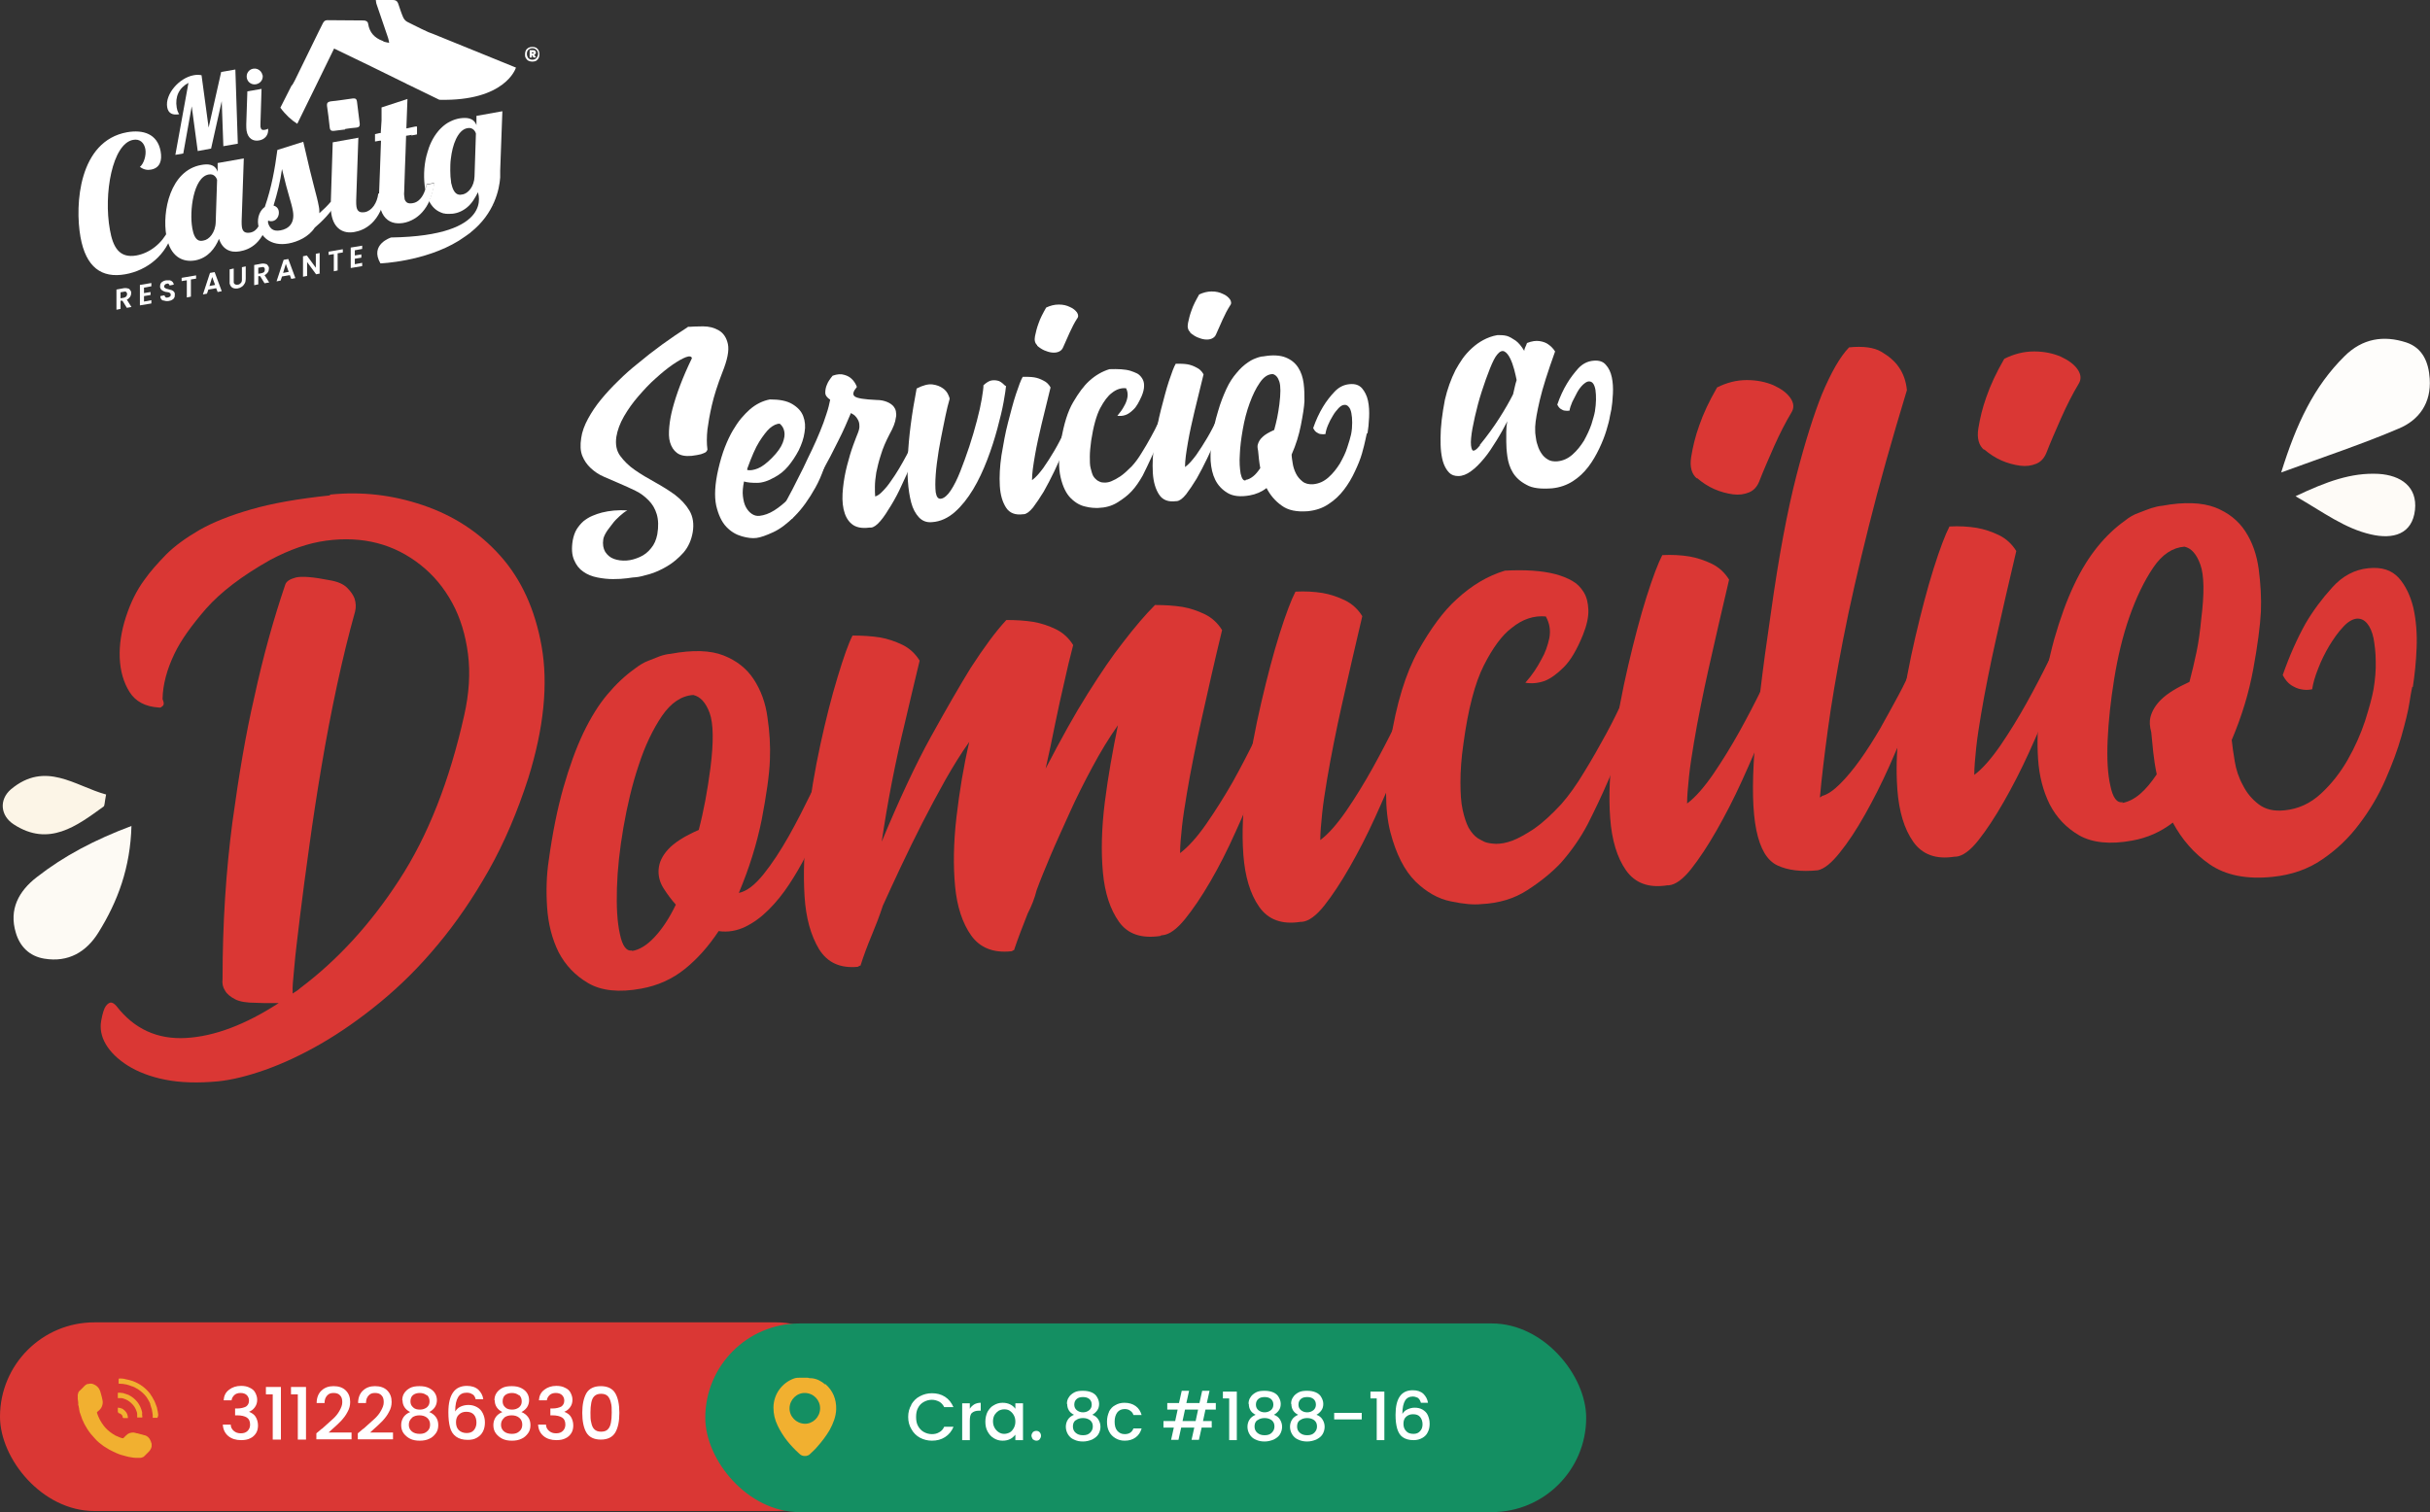 <?xml version="1.0" encoding="UTF-8"?>
<svg id="Capa_2" data-name="Capa 2" xmlns="http://www.w3.org/2000/svg" viewBox="0 0 89.1 55.46">
  <rect x="0" y="0" width="89.1" height="55.46" fill="#333333" stroke="none"/>
  <defs>
    <style>
      .cls-1 {
        fill: #fff;
      }

      .cls-2 {
        fill: #fefdfb;
      }

      .cls-3 {
        fill: #fefbf7;
      }

      .cls-4 {
        fill: #f1b030;
      }

      .cls-5 {
        fill: #fdfaf4;
      }

      .cls-6 {
        fill: #148f62;
      }

      .cls-7 {
        fill: #da3734;
      }

      .cls-8 {
        fill: #fcf5e7;
      }
    </style>
  </defs>
  <g id="Capa_1-2" data-name="Capa 1">
    <g>
      <path class="cls-1" d="M25.21,11.99c.16-.01,.35-.02,.57-.02s.41,.05,.58,.15c.17,.1,.28,.27,.33,.5,.05,.24-.02,.58-.2,1.03-.18,.46-.31,.87-.39,1.22-.08,.35-.13,.65-.16,.88-.03,.28-.03,.53,0,.74-.01,.03-.03,.07-.07,.1-.04,.02-.1,.05-.17,.07s-.19,.04-.34,.06c-.23,.02-.41-.01-.54-.11-.12-.09-.2-.22-.25-.38s-.05-.36-.03-.57c.02-.22,.06-.44,.12-.67,.14-.53,.37-1.15,.71-1.85-.01-.07-.09-.09-.22-.04s-.29,.14-.48,.27-.4,.3-.62,.5c-.23,.2-.44,.43-.64,.66s-.38,.48-.53,.74c-.15,.26-.24,.51-.28,.75-.04,.27,0,.51,.14,.7,.14,.19,.32,.37,.54,.52,.23,.16,.47,.3,.74,.45s.51,.3,.73,.46c.22,.17,.4,.36,.53,.58,.13,.22,.17,.49,.12,.79-.05,.29-.16,.54-.34,.75-.18,.2-.38,.37-.6,.5s-.44,.23-.65,.29c-.21,.06-.37,.1-.48,.11-.07,0-.19,.02-.34,.04-.15,.02-.32,.03-.51,.03-.19,0-.38-.02-.58-.06-.2-.04-.37-.11-.51-.21-.15-.1-.26-.24-.34-.43-.08-.18-.1-.42-.05-.72,.03-.15,.07-.28,.14-.4,.07-.11,.15-.21,.25-.3,.1-.08,.21-.15,.33-.2,.12-.05,.23-.09,.35-.12,.28-.07,.59-.1,.93-.08-.09,.05-.18,.12-.28,.21-.1,.09-.19,.18-.27,.29s-.16,.2-.22,.3-.1,.19-.11,.26c-.03,.18,0,.34,.07,.46,.08,.12,.18,.21,.32,.26s.29,.07,.46,.06,.33-.06,.49-.13c.16-.07,.3-.18,.41-.32,.12-.14,.19-.31,.23-.51,.05-.29,.04-.54-.02-.74-.06-.2-.16-.37-.3-.51s-.29-.26-.48-.35c-.19-.09-.38-.18-.57-.26s-.39-.17-.58-.25c-.19-.08-.35-.19-.49-.32-.14-.13-.24-.28-.31-.45-.07-.18-.08-.39-.04-.65,.03-.23,.12-.47,.25-.71,.13-.24,.29-.48,.48-.71s.4-.46,.64-.69c.23-.23,.47-.44,.71-.63,.56-.47,1.18-.92,1.87-1.36Z"/>
      <path class="cls-1" d="M30.44,16.3c-.12,.62-.3,1.15-.54,1.58-.24,.43-.49,.78-.76,1.05-.27,.27-.53,.47-.79,.59-.26,.12-.46,.19-.61,.21s-.33,0-.54-.06c-.21-.06-.4-.17-.57-.35-.17-.18-.29-.44-.37-.78-.07-.34-.05-.78,.08-1.34,.07-.3,.15-.57,.24-.8,.09-.23,.19-.44,.29-.61,.1-.17,.2-.32,.31-.45s.21-.23,.31-.32c.23-.2,.48-.32,.74-.37,.35,0,.62,.05,.82,.17s.33,.26,.4,.44c.07,.18,.09,.38,.05,.6-.03,.22-.11,.44-.21,.65-.11,.21-.24,.41-.39,.59s-.32,.31-.49,.4c-.24,.14-.46,.21-.65,.21-.19,0-.35-.01-.48-.05-.04,.2-.06,.38-.04,.54s.05,.29,.11,.4c.06,.11,.13,.19,.22,.25,.09,.06,.18,.08,.28,.07,.17-.02,.35-.08,.54-.2,.19-.12,.37-.27,.55-.45s.35-.38,.52-.59,.32-.41,.45-.61c.13-.19,.24-.36,.32-.51,.08-.15,.13-.25,.16-.3,.01,0,.03-.01,.04-.01,.02,0,.03,.02,.04,.08Zm-3.04,.88s0,.02,0,.03c0,0,0,.01,0,.03,.11,.02,.24,0,.39-.06,.15-.06,.32-.19,.51-.38,.21-.21,.34-.4,.4-.56s.08-.29,.06-.4c-.02-.12-.07-.22-.17-.3-.12,0-.24,.06-.37,.17-.11,.1-.24,.27-.38,.49-.14,.22-.28,.55-.44,.99Z"/>
      <path class="cls-1" d="M33.73,16.03c0,.06-.03,.18-.09,.36-.06,.18-.14,.39-.24,.64s-.21,.5-.34,.77c-.12,.27-.25,.51-.39,.74s-.26,.42-.39,.57c-.13,.15-.24,.23-.34,.24h-.06c-.29,.04-.51-.01-.66-.14-.15-.13-.24-.31-.29-.54-.05-.23-.05-.49-.02-.77,.03-.29,.08-.56,.15-.83,.07-.27,.14-.51,.22-.73,.08-.22,.14-.37,.18-.47,.04-.1,.06-.2,.05-.27,0-.08-.02-.14-.05-.2-.03-.06-.07-.11-.11-.15s-.1-.07-.15-.1c-.13,.31-.28,.66-.47,1.03-.18,.37-.37,.73-.57,1.09-.2,.35-.4,.69-.59,.99s-.37,.56-.52,.76c-.05,.02-.09,.03-.13,.04-.03,0-.07,.01-.1,0-.03,0-.06-.03-.08-.06l-.11-.25c.3-.55,.57-1.07,.82-1.58,.1-.22,.21-.44,.32-.67,.11-.23,.21-.46,.3-.68,.09-.22,.17-.43,.23-.63,.07-.2,.11-.38,.14-.53-.12-.08-.18-.16-.18-.26,0-.1,.02-.2,.06-.29,.04-.11,.12-.22,.21-.33,.17-.06,.31-.07,.43-.03,.11,.03,.2,.08,.27,.15,.08,.07,.14,.17,.19,.29-.14,.17-.17,.28-.08,.35,.09,.07,.36,.11,.8,.13,.16,0,.28,.03,.38,.07s.17,.09,.23,.15c.05,.06,.09,.13,.1,.2s.02,.15,0,.22c-.02,.18-.1,.38-.23,.61-.14,.27-.25,.52-.32,.76-.08,.24-.13,.46-.17,.65-.03,.19-.05,.37-.05,.52s0,.27,.01,.36c.09-.03,.18-.09,.28-.2,.1-.1,.2-.22,.3-.37,.1-.14,.2-.29,.3-.46s.19-.33,.27-.48,.15-.3,.21-.43c.06-.13,.1-.23,.13-.3,.03,0,.05-.01,.08,0,.05,0,.08,.04,.09,.08Z"/>
      <path class="cls-1" d="M36.89,14.14c-.01,.12-.04,.32-.09,.6-.05,.28-.13,.61-.23,.98-.1,.37-.22,.75-.37,1.14-.15,.39-.32,.76-.52,1.09-.2,.33-.42,.61-.67,.83s-.53,.35-.83,.37c-.2,.02-.36-.04-.49-.18-.12-.13-.22-.31-.28-.54s-.1-.49-.12-.78-.02-.59,0-.91c.03-.72,.14-1.55,.32-2.49,.23-.12,.43-.17,.58-.15,.16,.02,.28,.07,.38,.14,.1,.07,.16,.15,.2,.24,.04,.08,.05,.13,.05,.15,0,0-.03,.11-.08,.3s-.09,.42-.15,.7c-.06,.27-.11,.57-.17,.89-.05,.32-.09,.61-.11,.88s-.02,.49,0,.66c.03,.17,.09,.25,.2,.23,.11-.02,.23-.12,.35-.3s.24-.42,.35-.7c.11-.28,.22-.58,.33-.91,.11-.33,.2-.65,.28-.95,.08-.3,.14-.57,.18-.81,.04-.24,.06-.4,.06-.49,.12-.11,.22-.17,.32-.18,.09-.01,.18,0,.26,.03,.08,.04,.15,.1,.23,.18Z"/>
      <path class="cls-1" d="M39.35,15.5c0,.06-.03,.18-.1,.37s-.15,.4-.25,.64c-.1,.25-.21,.5-.34,.77s-.26,.52-.39,.75c-.14,.23-.27,.42-.39,.58-.13,.16-.24,.24-.34,.25h-.02c-.29,.04-.5-.04-.63-.24s-.21-.46-.23-.8c-.02-.34,0-.71,.06-1.12,.07-.41,.14-.82,.24-1.2s.19-.74,.29-1.04,.18-.52,.25-.64c.15,0,.29,0,.42,.02,.12,.02,.23,.06,.34,.12,.11,.05,.2,.14,.26,.25-.12,.48-.23,.93-.33,1.35-.04,.19-.09,.38-.13,.57-.04,.19-.08,.38-.11,.56s-.06,.35-.08,.51c-.02,.16-.03,.3-.03,.41,.13-.09,.26-.24,.41-.44,.14-.2,.28-.42,.41-.64,.13-.22,.24-.44,.34-.64,.1-.2,.17-.36,.2-.45,.03,0,.05-.01,.08,0,.05,0,.08,.03,.09,.07Zm-1.32-2.84c-.08-.07-.11-.18-.08-.33s.07-.31,.13-.47c.06-.18,.16-.37,.28-.58,.15-.07,.3-.11,.46-.11,.16,0,.29,.03,.41,.09,.12,.05,.2,.12,.26,.2,.05,.08,.06,.16,0,.23-.09,.14-.18,.31-.27,.51-.09,.2-.17,.38-.24,.54-.03,.08-.09,.13-.16,.16-.07,.03-.15,.04-.25,.03-.09-.01-.19-.04-.28-.08-.09-.04-.18-.1-.26-.17Z"/>
      <path class="cls-1" d="M42.8,15.21c0,.05-.03,.16-.08,.32-.05,.16-.12,.34-.2,.55s-.18,.43-.29,.67-.22,.47-.33,.69c-.12,.21-.25,.41-.41,.58-.14,.15-.31,.28-.52,.41s-.44,.19-.71,.2c-.11,0-.27,0-.46-.05-.19-.04-.37-.14-.54-.31-.17-.17-.29-.42-.37-.76-.08-.34-.08-.8,.02-1.38,.1-.58,.24-1.04,.44-1.38,.2-.34,.39-.6,.59-.78,.23-.21,.48-.35,.74-.43,.31-.01,.57,0,.77,.06,.09,.03,.17,.06,.25,.1,.07,.04,.13,.1,.18,.18s.07,.16,.07,.27-.03,.24-.09,.38c-.1,.22-.19,.39-.3,.49-.1,.1-.2,.17-.29,.2-.11,.04-.21,.04-.3,.03,.1-.12,.19-.24,.25-.36,.06-.1,.1-.21,.12-.32,.02-.12,0-.23-.05-.33-.18-.02-.36,.04-.52,.17-.15,.11-.29,.3-.43,.56-.14,.27-.25,.67-.33,1.19-.03,.23-.05,.42-.05,.59,0,.17,0,.31,.03,.42s.05,.2,.09,.28c.04,.07,.09,.12,.14,.16,.03,.02,.06,.04,.11,.06,.04,.02,.1,.03,.17,.03,.07,0,.16-.01,.25-.05,.1-.04,.21-.1,.33-.18,.12-.08,.26-.21,.42-.37,.12-.13,.24-.29,.36-.49,.12-.19,.23-.38,.34-.58s.2-.37,.27-.53c.08-.16,.13-.29,.15-.37,.03,0,.06-.01,.09,0,.05,0,.08,.03,.08,.07Z"/>
      <path class="cls-1" d="M44.96,15.02c0,.06-.03,.18-.1,.37s-.15,.4-.25,.64c-.1,.25-.21,.5-.34,.77s-.26,.52-.39,.75c-.14,.23-.27,.42-.39,.58-.13,.16-.24,.24-.34,.25h-.02c-.29,.04-.5-.04-.63-.24s-.21-.46-.23-.8c-.02-.34,0-.71,.06-1.12,.07-.41,.14-.82,.24-1.2s.19-.74,.29-1.04,.18-.52,.25-.64c.15,0,.29,0,.42,.02,.12,.02,.23,.06,.34,.12,.11,.05,.2,.14,.26,.25-.12,.48-.23,.93-.33,1.35-.04,.19-.09,.38-.13,.57-.04,.19-.08,.38-.11,.56s-.06,.35-.08,.51c-.02,.16-.03,.3-.03,.41,.13-.09,.26-.24,.41-.44,.14-.2,.28-.42,.41-.64,.13-.22,.24-.44,.34-.64,.1-.2,.17-.36,.2-.45,.03,0,.05-.01,.08,0,.05,0,.08,.03,.09,.07Zm-1.32-2.84c-.08-.07-.11-.18-.08-.33s.07-.31,.13-.47c.06-.18,.16-.37,.28-.58,.15-.07,.3-.11,.46-.11,.16,0,.29,.03,.41,.09,.12,.05,.2,.12,.26,.2,.05,.08,.06,.16,0,.23-.09,.14-.18,.31-.27,.51-.09,.2-.17,.38-.24,.54-.03,.08-.09,.13-.16,.16-.07,.03-.15,.04-.25,.03-.09-.01-.19-.04-.28-.08-.09-.04-.18-.1-.26-.17Z"/>
      <path class="cls-1" d="M50.12,15.88s-.02,.09-.05,.23-.07,.31-.13,.52-.15,.43-.26,.66c-.11,.24-.24,.46-.4,.67-.16,.21-.35,.39-.57,.53-.22,.15-.47,.23-.76,.26-.4,.03-.72-.03-.96-.21-.24-.17-.42-.39-.55-.64-.18,.14-.39,.23-.62,.27-.34,.06-.61,.03-.81-.09-.2-.12-.35-.28-.45-.48-.1-.2-.15-.43-.17-.69-.01-.26,0-.49,.03-.71,.06-.42,.14-.79,.24-1.11,.09-.32,.2-.59,.31-.83s.24-.43,.37-.58c.13-.16,.27-.29,.42-.39,.07-.05,.14-.09,.21-.12,.07-.03,.13-.05,.19-.07,.07-.02,.12-.03,.17-.03,.34-.06,.61-.04,.81,.04,.2,.08,.35,.2,.46,.37s.17,.36,.2,.58,.03,.44,.03,.65c-.01,.22-.06,.52-.13,.88s-.18,.72-.34,1.08c0,.09,.02,.2,.04,.33s.06,.25,.12,.37c.06,.12,.14,.21,.24,.29s.23,.11,.39,.1c.21-.02,.39-.1,.56-.25s.3-.32,.42-.51c.11-.2,.21-.39,.27-.59,.07-.2,.11-.36,.14-.48,.03-.15,.04-.29,.04-.43,0-.13-.01-.25-.03-.35-.02-.1-.05-.18-.1-.23-.04-.05-.1-.08-.16-.07-.07,0-.14,.05-.21,.12-.07,.08-.15,.17-.21,.28-.07,.11-.13,.23-.18,.35-.05,.12-.08,.23-.09,.32-.06,.01-.12,.01-.17,0-.05,0-.1-.03-.15-.06-.05-.03-.09-.08-.13-.16,.1-.29,.22-.55,.36-.78,.12-.2,.26-.38,.42-.55s.34-.26,.55-.28,.35,.03,.46,.15c.1,.12,.18,.27,.22,.46,.04,.19,.05,.39,.04,.61s-.03,.42-.06,.6Zm-4.44,1.72c.09-.01,.18-.06,.27-.13s.17-.17,.26-.3c-.02-.12-.04-.23-.05-.34l-.03-.3c-.02-.09-.03-.17-.01-.23,.03-.1,.08-.19,.17-.27,.09-.09,.23-.17,.43-.26,.04-.15,.08-.3,.11-.45,.03-.16,.06-.32,.08-.49,.05-.4,.05-.67,0-.83s-.13-.25-.24-.28c-.18,0-.34,.11-.48,.32-.14,.2-.26,.45-.37,.75s-.19,.61-.25,.95c-.06,.34-.1,.65-.11,.93-.02,.28,0,.52,.03,.7,.04,.18,.1,.27,.18,.25Z"/>
      <path class="cls-1" d="M59.08,15.03s-.02,.09-.05,.24c-.02,.14-.07,.32-.13,.52-.06,.2-.15,.43-.26,.66s-.24,.46-.4,.67c-.16,.21-.35,.39-.57,.53s-.47,.23-.76,.26c-.4,.03-.72,0-.94-.13-.23-.12-.39-.27-.5-.45-.11-.18-.17-.38-.2-.59-.03-.21-.04-.39-.04-.54,0-.11,0-.23,0-.36,0-.12,.01-.26,.04-.39-.12,.23-.25,.47-.4,.71s-.29,.46-.45,.65-.31,.35-.48,.47c-.16,.12-.32,.18-.47,.18-.14,0-.25-.04-.33-.12-.08-.08-.15-.19-.2-.32-.05-.13-.08-.28-.1-.45-.02-.17-.02-.34-.02-.51,0-.41,.06-.88,.16-1.4,.09-.39,.22-.75,.39-1.09,.08-.14,.16-.28,.26-.42s.21-.26,.34-.38c.13-.12,.27-.22,.42-.3,.15-.08,.33-.15,.52-.18,.11,0,.22,0,.34,.03,.1,.03,.2,.09,.32,.17,.11,.08,.22,.21,.32,.38,0-.05,.02-.09,.03-.12,.01-.03,.03-.07,.04-.09,.01-.03,.02-.06,.03-.08,.18-.07,.33-.09,.46-.07,.13,.02,.24,.06,.32,.12,.1,.07,.18,.15,.25,.26-.27,.75-.46,1.35-.56,1.78s-.16,.76-.17,.98c0,0,0,.05,0,.12s0,.15,.02,.25c.01,.1,.03,.2,.07,.31,.03,.11,.08,.21,.14,.3s.13,.16,.23,.22c.09,.06,.21,.08,.35,.07,.21-.02,.39-.1,.56-.25s.3-.32,.42-.51c.11-.2,.2-.39,.27-.59,.06-.2,.11-.36,.13-.48,.05-.31,.05-.57,.02-.79-.04-.22-.12-.32-.25-.31-.06,0-.13,.05-.21,.12-.08,.08-.15,.17-.21,.28-.06,.11-.12,.23-.18,.35-.05,.12-.09,.23-.1,.32-.06,.01-.12,.01-.17,0-.05,0-.1-.03-.15-.06-.05-.03-.09-.08-.13-.16,.1-.29,.22-.55,.36-.78,.12-.2,.26-.38,.41-.55,.16-.17,.34-.26,.55-.28s.36,.03,.46,.15c.11,.12,.18,.27,.22,.46,.04,.19,.05,.39,.04,.6-.01,.22-.03,.42-.06,.6Zm-4.82,1.29c.27-.33,.51-.66,.72-.99s.37-.61,.5-.87c.02-.09,.04-.18,.06-.26,.02-.09,.04-.17,.07-.26-.02-.11-.05-.23-.09-.39-.04-.15-.09-.29-.15-.41-.06-.12-.13-.21-.21-.25s-.17,0-.26,.11c-.08,.09-.17,.27-.27,.52-.1,.25-.2,.53-.3,.84-.1,.31-.18,.61-.25,.92-.07,.31-.12,.57-.14,.79-.02,.21,0,.36,.04,.43s.15,.01,.29-.17Z"/>
    </g>
    <g>
      <path class="cls-7" d="M12.1,18.14c1.16-.12,2.29,.01,3.41,.39s2.06,.99,2.83,1.85c.77,.86,1.28,1.97,1.52,3.33s.09,2.97-.49,4.83c-.4,1.24-.88,2.37-1.45,3.38-.57,1.01-1.2,1.93-1.87,2.73-.67,.81-1.38,1.51-2.11,2.11s-1.46,1.11-2.17,1.52c-.71,.41-1.4,.73-2.05,.96s-1.23,.37-1.72,.42c-.74,.07-1.39,.05-1.94-.06-.56-.11-1.01-.29-1.38-.52-.36-.23-.63-.49-.8-.78s-.22-.58-.17-.86,.11-.46,.17-.54c.06-.08,.12-.12,.18-.13,.07,0,.14,.05,.21,.13,.65,.84,1.5,1.23,2.55,1.17,1.05-.06,2.18-.49,3.4-1.28-.08,0-.2,0-.34,0-.15,0-.31,0-.49-.01-.34,0-.6-.04-.77-.13s-.3-.19-.37-.32c-.08-.12-.11-.26-.09-.43,0-2.06,.13-3.97,.36-5.73,.24-1.76,.5-3.29,.8-4.58,.33-1.53,.72-2.91,1.14-4.15,.04-.12,.17-.2,.39-.26,.22-.05,.63-.02,1.23,.1,.3,.05,.51,.14,.65,.28,.13,.13,.22,.26,.27,.39,.05,.16,.06,.32,.02,.48-.23,.82-.45,1.72-.66,2.69-.21,.98-.4,1.97-.57,2.98s-.32,1.99-.45,2.94-.25,1.81-.34,2.57-.17,1.38-.21,1.87c-.05,.49-.07,.78-.06,.86v.1c.13-.08,.22-.14,.28-.2,1.37-1.03,2.58-2.35,3.63-3.97,1.05-1.61,1.84-3.62,2.38-6.03,.18-.8,.23-1.55,.14-2.25s-.28-1.33-.58-1.88-.68-1.01-1.16-1.39-1.01-.65-1.59-.8c-.58-.15-1.21-.18-1.87-.09-.67,.09-1.34,.33-2.04,.7-1.05,.59-1.83,1.19-2.36,1.79-.53,.61-.92,1.15-1.16,1.65-.28,.58-.43,1.14-.44,1.67,.06,.14,.06,.23-.02,.27-.03,.04-.07,.05-.12,.04-.49-.03-.85-.22-1.07-.57-.22-.35-.34-.77-.36-1.25s.06-.99,.23-1.51c.17-.52,.39-.97,.68-1.36,.21-.3,.48-.6,.79-.92,.31-.31,.72-.61,1.22-.9,.51-.29,1.14-.54,1.91-.76,.76-.22,1.73-.39,2.88-.51Z"/>
      <path class="cls-7" d="M30.39,27.66c.13-.01,.23,0,.3,.04,.07,.03,.11,.09,.13,.18,.02,.1-.02,.24-.12,.43-.31,1.15-.68,2.16-1.13,3.03-.19,.38-.4,.74-.63,1.09-.23,.35-.48,.66-.75,.93-.27,.27-.55,.48-.86,.63-.31,.15-.64,.21-.98,.16-.37,.56-.78,1.02-1.24,1.39-.46,.37-.99,.61-1.6,.72-.81,.15-1.46,.08-1.94-.2-.48-.28-.84-.66-1.09-1.14-.24-.49-.38-1.04-.42-1.65-.04-.61-.02-1.18,.06-1.71,.14-1.02,.32-1.91,.54-2.68s.46-1.43,.73-2c.27-.56,.56-1.03,.88-1.41,.32-.38,.65-.69,1-.94,.17-.13,.33-.23,.49-.29,.16-.06,.31-.12,.43-.17,.14-.05,.28-.08,.4-.09,.81-.15,1.46-.13,1.94,.06,.48,.19,.85,.48,1.11,.88,.26,.4,.43,.86,.5,1.39,.08,.53,.11,1.04,.09,1.55-.02,.57-.13,1.3-.3,2.2-.18,.89-.46,1.79-.84,2.69,.29-.06,.59-.29,.91-.69,.32-.4,.62-.86,.92-1.39s.57-1.07,.84-1.62c.26-.55,.47-1,.63-1.38Zm-7.22,7.22c.27-.04,.55-.21,.83-.51,.28-.3,.54-.69,.78-1.19-.16-.18-.31-.38-.45-.6-.14-.22-.2-.46-.18-.7,.02-.25,.13-.49,.35-.73,.22-.24,.59-.48,1.12-.71,.18-.68,.32-1.44,.43-2.28,.12-.95,.11-1.62-.03-2.01-.14-.38-.34-.6-.6-.66-.44,.03-.82,.29-1.15,.77-.33,.49-.62,1.09-.85,1.8-.24,.71-.42,1.48-.56,2.28-.14,.81-.22,1.55-.24,2.24-.02,.68,.01,1.24,.11,1.68,.09,.44,.24,.64,.45,.6Z"/>
      <path class="cls-7" d="M46.65,27.07c-.14,.44-.33,.97-.56,1.57-.23,.6-.49,1.23-.79,1.88-.29,.65-.6,1.26-.92,1.81-.32,.55-.63,1.01-.93,1.38s-.58,.57-.82,.59c-.05,0-.08,.02-.09,.03-.69,.1-1.19-.07-1.51-.52-.32-.45-.52-1.05-.59-1.81s-.05-1.62,.07-2.58c.12-.95,.29-1.89,.48-2.82-.33,.47-.64,.98-.94,1.54-.3,.56-.58,1.11-.83,1.67s-.49,1.07-.7,1.57-.38,.91-.51,1.27c-.07,.28-.18,.57-.33,.86-.09,.24-.18,.46-.26,.67-.08,.21-.16,.43-.24,.67-.02,0-.03,0-.05,.02-.02,.01-.03,.02-.05,.02-.66,.07-1.15-.13-1.47-.58-.32-.45-.52-1.06-.59-1.8s-.06-1.59,.05-2.54c.11-.94,.26-1.86,.47-2.76-.3,.42-.59,.89-.88,1.4-.29,.52-.57,1.04-.84,1.57-.27,.53-.53,1.06-.78,1.59s-.47,1.01-.67,1.45c-.12,.37-.26,.73-.41,1.09s-.29,.73-.41,1.11c-.03,0-.05,0-.06,.02,0,0-.02,.01-.04,.02-.64,.06-1.11-.15-1.42-.65-.3-.5-.48-1.14-.53-1.94s-.02-1.69,.1-2.69,.28-1.95,.48-2.87c.2-.92,.41-1.75,.63-2.47,.22-.73,.4-1.24,.55-1.53,.36,0,.69,.02,1.01,.07,.28,.05,.55,.14,.82,.27,.26,.13,.47,.32,.63,.58-.18,.76-.37,1.54-.55,2.32-.16,.66-.32,1.38-.47,2.15-.15,.77-.27,1.49-.37,2.17,.64-1.54,1.24-2.83,1.81-3.86s1.05-1.86,1.45-2.51c.48-.74,.91-1.33,1.31-1.76,.36,0,.69,.02,1,.07,.28,.05,.55,.14,.82,.27,.26,.13,.47,.32,.63,.58-.12,.45-.23,.92-.34,1.42-.1,.43-.21,.92-.32,1.46-.11,.54-.22,1.09-.35,1.65,.56-1.08,1.07-2,1.55-2.76s.9-1.38,1.28-1.86c.43-.56,.82-1.02,1.18-1.38,.36,0,.69,.02,1.01,.07,.28,.05,.55,.14,.82,.27,.26,.13,.47,.32,.63,.58-.28,1.15-.52,2.23-.75,3.26-.1,.45-.2,.91-.29,1.37-.09,.46-.18,.92-.25,1.35s-.14,.85-.18,1.22c-.04,.38-.07,.7-.07,.98,.3-.23,.62-.58,.96-1.07,.34-.49,.66-1,.97-1.54,.3-.54,.57-1.06,.81-1.55,.23-.49,.39-.86,.46-1.09l.41,.15c0,.15-.07,.44-.22,.89Z"/>
      <path class="cls-7" d="M52.03,25.67c0,.15-.08,.44-.23,.89s-.34,.96-.58,1.55c-.23,.59-.5,1.21-.8,1.87s-.61,1.26-.93,1.82c-.32,.56-.63,1.03-.93,1.41-.3,.38-.58,.58-.82,.6h-.05c-.69,.11-1.19-.08-1.52-.55s-.52-1.11-.58-1.91c-.06-.8-.02-1.71,.12-2.7,.14-1,.32-1.96,.54-2.9s.44-1.78,.67-2.51,.43-1.25,.58-1.54c.35-.02,.69,0,1,.05,.28,.05,.55,.14,.82,.27,.26,.13,.47,.32,.63,.58-.27,1.15-.52,2.23-.75,3.26-.1,.45-.2,.91-.29,1.37-.09,.46-.18,.92-.25,1.35s-.14,.85-.18,1.24c-.04,.39-.07,.72-.07,.99,.3-.22,.62-.59,.96-1.08,.34-.5,.66-1.02,.96-1.56,.3-.54,.57-1.06,.81-1.55,.24-.49,.39-.86,.46-1.09,.06-.02,.13-.03,.19-.02,.13,.02,.2,.08,.21,.17Z"/>
      <path class="cls-7" d="M60.3,24.87c0,.13-.06,.38-.18,.76-.12,.38-.27,.82-.46,1.32s-.42,1.05-.67,1.63-.51,1.13-.78,1.66c-.27,.51-.6,.98-.98,1.41-.34,.36-.75,.69-1.23,1s-1.04,.48-1.69,.51c-.27,.03-.64,0-1.11-.1-.46-.09-.9-.34-1.3-.73-.4-.4-.71-1-.92-1.81-.21-.81-.21-1.91,0-3.31,.22-1.4,.56-2.51,1.02-3.34,.46-.82,.93-1.46,1.41-1.89,.55-.51,1.14-.86,1.77-1.05,.74-.04,1.36,0,1.86,.13,.22,.06,.42,.14,.6,.24,.18,.1,.32,.24,.43,.42s.16,.39,.17,.65-.06,.57-.2,.92c-.22,.54-.45,.93-.7,1.18-.24,.24-.47,.41-.69,.5-.25,.09-.49,.11-.72,.07,.25-.28,.44-.57,.59-.86,.14-.24,.23-.5,.29-.78,.05-.28,.01-.54-.13-.79-.44-.04-.86,.1-1.25,.42-.35,.26-.69,.72-1.02,1.37-.33,.65-.58,1.61-.75,2.87-.08,.54-.11,1.02-.11,1.42,0,.41,.02,.74,.08,1.01s.13,.49,.22,.66c.1,.17,.21,.3,.33,.38,.07,.04,.15,.09,.26,.14,.1,.04,.24,.06,.41,.07,.17,0,.37-.03,.61-.12,.23-.09,.5-.24,.8-.44,.3-.21,.63-.51,.99-.9,.28-.32,.56-.71,.84-1.18,.29-.47,.55-.93,.8-1.39s.46-.89,.64-1.29c.18-.4,.3-.7,.36-.9,.08-.02,.15-.03,.22-.02,.13,.02,.19,.08,.19,.18Z"/>
      <path class="cls-7" d="M65.48,24.33c0,.15-.08,.44-.23,.89s-.34,.96-.58,1.55c-.23,.59-.5,1.21-.8,1.87s-.61,1.26-.93,1.82c-.32,.56-.63,1.03-.93,1.41-.3,.38-.58,.58-.82,.6h-.05c-.69,.11-1.19-.08-1.52-.55s-.52-1.11-.58-1.91c-.06-.8-.02-1.71,.12-2.7,.14-1,.32-1.96,.54-2.9s.44-1.78,.67-2.51,.43-1.25,.58-1.54c.35-.02,.69,0,1,.05,.28,.05,.55,.14,.82,.27,.26,.13,.47,.32,.63,.58-.27,1.15-.52,2.23-.75,3.26-.1,.45-.2,.91-.29,1.37-.09,.46-.18,.92-.25,1.35s-.14,.85-.18,1.24c-.04,.39-.07,.72-.07,.99,.3-.22,.62-.59,.96-1.08,.34-.5,.66-1.02,.96-1.56,.3-.54,.57-1.06,.81-1.55,.24-.49,.39-.86,.46-1.09,.06-.02,.13-.03,.19-.02,.13,.02,.2,.08,.21,.17Zm-3.26-6.78c-.19-.16-.27-.42-.21-.79s.15-.75,.29-1.14c.15-.44,.37-.91,.66-1.41,.36-.18,.72-.27,1.09-.27,.37,0,.7,.07,.98,.19,.28,.13,.49,.28,.62,.47,.13,.19,.14,.37,.03,.54-.21,.35-.42,.76-.63,1.23-.21,.48-.4,.91-.55,1.3-.08,.19-.2,.32-.37,.39-.17,.07-.37,.1-.59,.07-.22-.03-.45-.09-.68-.19-.23-.1-.44-.24-.64-.41Z"/>
      <path class="cls-7" d="M70.83,23.87c0,.15-.07,.44-.22,.87s-.33,.94-.55,1.52c-.23,.57-.49,1.18-.78,1.83-.29,.65-.59,1.24-.9,1.79s-.62,1.02-.92,1.39c-.3,.38-.57,.6-.81,.65-.61,.06-1.1,0-1.48-.18-.38-.18-.63-.61-.77-1.29-.14-.68-.16-1.65-.07-2.91s.29-2.95,.6-5.04c.29-2.09,.61-3.78,.94-5.06,.33-1.28,.65-2.27,.93-2.97,.34-.81,.67-1.39,1-1.73,.51-.05,.91,0,1.18,.16s.49,.34,.64,.56c.17,.24,.27,.53,.3,.85-.55,1.81-1.02,3.47-1.4,5-.38,1.52-.7,2.91-.94,4.15s-.43,2.34-.56,3.31c-.13,.96-.23,1.79-.29,2.48l.09-.06c.19-.05,.41-.2,.65-.44s.49-.54,.74-.89c.25-.35,.49-.73,.73-1.14,.23-.41,.45-.81,.66-1.2s.38-.74,.51-1.07c.14-.33,.24-.58,.3-.75,.06-.02,.13-.03,.19-.02,.13,.02,.2,.09,.21,.2Z"/>
      <path class="cls-7" d="M76.01,23.28c0,.15-.08,.44-.23,.89s-.34,.96-.58,1.55c-.23,.59-.5,1.21-.8,1.87s-.61,1.26-.93,1.82c-.32,.56-.63,1.03-.93,1.41-.3,.38-.58,.58-.82,.6h-.05c-.69,.11-1.19-.08-1.52-.55s-.52-1.11-.58-1.91c-.06-.8-.02-1.71,.12-2.7,.14-1,.32-1.96,.54-2.9s.44-1.78,.67-2.51,.43-1.25,.58-1.54c.35-.02,.69,0,1,.05,.28,.05,.55,.14,.82,.27,.26,.13,.47,.32,.63,.58-.27,1.15-.52,2.23-.75,3.26-.1,.45-.2,.91-.29,1.37-.09,.46-.18,.92-.25,1.35s-.14,.85-.18,1.24c-.04,.39-.07,.72-.07,.99,.3-.22,.62-.59,.96-1.08,.34-.5,.66-1.02,.96-1.56,.3-.54,.57-1.06,.81-1.55,.24-.49,.39-.86,.46-1.09,.06-.02,.13-.03,.19-.02,.13,.02,.2,.08,.21,.17Zm-3.26-6.78c-.19-.16-.27-.42-.21-.79s.15-.75,.29-1.14c.15-.44,.37-.91,.66-1.41,.36-.18,.72-.27,1.09-.27,.37,0,.7,.07,.98,.19,.28,.13,.49,.28,.62,.47,.13,.19,.14,.37,.03,.54-.21,.35-.42,.76-.63,1.23-.21,.48-.4,.91-.55,1.3-.08,.19-.2,.32-.37,.39-.17,.07-.37,.1-.59,.07-.22-.03-.45-.09-.68-.19-.23-.1-.44-.24-.64-.41Z"/>
      <path class="cls-7" d="M88.45,25.19s-.05,.22-.1,.56-.16,.76-.3,1.26-.34,1.03-.59,1.6c-.25,.57-.57,1.11-.95,1.61-.38,.51-.83,.94-1.36,1.3-.52,.36-1.13,.57-1.82,.64-.96,.1-1.73-.06-2.31-.46-.58-.4-1.02-.92-1.35-1.53-.44,.34-.93,.56-1.49,.66-.81,.15-1.46,.08-1.94-.19-.48-.28-.84-.66-1.09-1.15-.24-.49-.38-1.04-.42-1.65-.04-.61-.02-1.18,.06-1.71,.14-1.02,.32-1.91,.53-2.68,.22-.77,.46-1.43,.73-2s.56-1.03,.87-1.41c.31-.38,.64-.69,.99-.94,.16-.13,.33-.23,.51-.29,.17-.07,.32-.12,.45-.17,.16-.05,.29-.08,.41-.09,.81-.15,1.46-.12,1.94,.06,.48,.19,.85,.48,1.11,.88s.42,.86,.49,1.39,.1,1.05,.08,1.55c-.03,.54-.12,1.24-.28,2.11s-.42,1.73-.79,2.6c.02,.21,.06,.47,.11,.78s.15,.61,.3,.88c.14,.28,.33,.51,.58,.7s.56,.26,.95,.22c.5-.05,.94-.25,1.33-.61s.71-.77,.98-1.24c.27-.47,.48-.95,.64-1.43,.15-.48,.26-.87,.31-1.16,.06-.36,.09-.71,.08-1.03,0-.32-.04-.61-.08-.84-.05-.24-.13-.42-.24-.55-.11-.13-.24-.18-.38-.17-.16,.02-.33,.12-.5,.31-.18,.19-.34,.42-.5,.68-.16,.27-.3,.55-.41,.84-.12,.3-.19,.55-.22,.76-.14,.03-.28,.03-.41,0-.12-.02-.23-.07-.36-.15-.12-.08-.22-.2-.31-.37,.24-.69,.52-1.32,.83-1.88,.28-.48,.61-.92,.99-1.34s.82-.65,1.32-.7,.85,.07,1.11,.35c.25,.28,.43,.65,.54,1.1,.1,.45,.14,.94,.12,1.46s-.07,1-.14,1.45Zm-10.63,4.26c.22-.04,.44-.15,.65-.33s.41-.42,.61-.72c-.06-.29-.1-.56-.13-.83l-.07-.71c-.06-.22-.07-.41-.03-.56,.06-.23,.19-.45,.41-.66,.22-.21,.56-.42,1.02-.63,.09-.35,.18-.71,.26-1.1,.08-.38,.13-.78,.17-1.19,.12-.95,.11-1.62-.03-2.01s-.33-.6-.58-.66c-.43,.03-.82,.28-1.15,.77-.33,.49-.62,1.09-.87,1.8s-.43,1.48-.56,2.28c-.13,.81-.21,1.55-.24,2.24-.03,.68,0,1.25,.1,1.68,.09,.44,.24,.64,.45,.6Z"/>
    </g>
    <g>
      <path class="cls-2" d="M83.64,17.34c.56-1.8,1.2-3.16,2.32-4.27,.66-.66,1.44-.78,2.27-.51,.6,.2,.82,.72,.86,1.33,.06,.89-.39,1.52-1.14,1.83-1.31,.56-2.67,1.01-4.31,1.61Z"/>
      <path class="cls-3" d="M84.17,18.2c1.14-.54,2.04-.87,3.04-.82,.83,.05,1.43,.48,1.34,1.32-.1,.9-.81,1.09-1.62,.9-.96-.22-1.72-.8-2.76-1.4Z"/>
    </g>
    <g>
      <path class="cls-5" d="M4.82,30.29c-.04,1.53-.5,2.77-1.21,3.91-.44,.71-1.1,1.11-1.99,.96-.54-.09-.89-.44-1.04-.95-.26-.86,.11-1.53,.77-2.04,1-.78,2.12-1.37,3.48-1.88Z"/>
      <path class="cls-8" d="M3.89,29.14c-.06,.31-.05,.41-.09,.44-.99,.72-2.01,1.49-3.29,.66-.5-.32-.55-.91-.11-1.29,1.27-1.06,2.35-.12,3.49,.19Z"/>
    </g>
    <path class="cls-1" d="M19.66,1.75s.07,.05,.09,.1c.02,.04,.03,.09,.03,.14s-.01,.1-.03,.14c-.02,.04-.05,.07-.09,.1-.04,.02-.09,.03-.14,.03s-.1-.01-.14-.03c-.04-.02-.07-.05-.1-.1s-.03-.09-.03-.14,.01-.1,.03-.14,.05-.07,.1-.1c.04-.02,.09-.03,.14-.03s.1,.01,.14,.03Zm.01,.38s.06-.09,.06-.15-.02-.11-.06-.15c-.04-.04-.09-.06-.15-.06s-.11,.02-.15,.06c-.04,.04-.05,.09-.05,.15s.02,.11,.05,.15c.04,.04,.09,.06,.15,.06s.11-.02,.15-.06Zm-.04-.15s-.02,.02-.04,.03l.07,.1h-.1l-.06-.1h0v.1h-.08v-.27h.13s.05,0,.07,.02c.02,.02,.03,.04,.03,.06,0,.02,0,.04-.01,.05Zm-.13-.02h.04s.01,0,.02,0c0,0,0,0,0-.02,0,0,0-.01,0-.02,0,0-.01,0-.02,0h-.04v.04Z"/>
    <g>
      <path class="cls-1" d="M4.73,10.59s.07,.07,.08,.12c0,.01,0,.03,0,.04,0,.05-.01,.09-.04,.14-.03,.04-.07,.08-.12,.1l.17,.27-.17,.03-.16-.26h-.07s0,.3,0,.3l-.15,.03v-.74l.27-.05c.07-.01,.13,0,.18,.02Zm-.07,.17s-.02-.04-.04-.06c-.02-.01-.05-.01-.08,0l-.12,.02v.22l.12-.02s.07-.02,.09-.05c.02-.02,.03-.05,.03-.09,0-.01,0-.02,0-.03Z"/>
      <path class="cls-1" d="M5.28,10.56v.19s.24-.04,.24-.04v.11l-.24,.04v.2s.27-.05,.27-.05v.12l-.42,.07v-.75s.42-.07,.42-.07v.12s-.27,.05-.27,.05Z"/>
      <path class="cls-1" d="M5.97,11.02c-.05-.02-.08-.07-.09-.13,0,0,0-.02,0-.03l.15-.03s.01,.05,.04,.07c.02,.02,.05,.02,.09,.01s.06-.02,.08-.04c.02-.02,.02-.04,.02-.07,0-.03-.02-.04-.04-.06s-.06-.02-.11-.03c-.04,0-.08-.02-.11-.03-.03-.01-.05-.03-.08-.05-.02-.02-.04-.05-.05-.09,0-.04,0-.09,.01-.12,.02-.04,.04-.07,.08-.09,.04-.03,.08-.04,.13-.05,.05,0,.1,0,.14,0,.04,.01,.07,.03,.1,.06,.02,.03,.04,.06,.04,.1l-.15,.03h0s-.02-.05-.04-.06c-.02-.01-.04-.02-.07,0-.03,0-.06,.02-.07,.04-.02,.02-.02,.04-.02,.07,0,.02,.01,.03,.03,.04,.01,.01,.03,.02,.05,.03,.02,0,.04,.01,.08,.02,.04,.01,.08,.02,.11,.03,.03,.01,.06,.03,.08,.05,.02,.02,.04,.05,.04,.09,0,.04,0,.08-.01,.12-.02,.04-.04,.07-.08,.09-.04,.03-.08,.04-.14,.05-.07,.01-.13,0-.19-.02Z"/>
      <path class="cls-1" d="M7.19,10.1v.12s-.19,.03-.19,.03v.63s-.15,.03-.15,.03v-.63l-.19,.03v-.12s.53-.09,.53-.09Z"/>
      <path class="cls-1" d="M7.93,10.57l-.29,.05-.05,.15-.15,.03,.26-.79,.17-.03,.26,.7-.15,.03-.05-.13Zm-.04-.11l-.11-.3-.1,.33,.21-.04Z"/>
      <path class="cls-1" d="M8.57,9.85v.46s0,.03,0,.04c0,.04,.02,.06,.05,.08,.02,.01,.06,.02,.1,.01,.05,0,.08-.03,.11-.06s.04-.07,.04-.12v-.46s.14-.03,.14-.03v.46c0,.06-.01,.12-.04,.17s-.06,.09-.11,.12c-.04,.03-.09,.05-.15,.06-.07,.01-.14,0-.19-.03-.05-.03-.08-.08-.1-.15,0-.02,0-.04,0-.06v-.46s.14-.03,.14-.03Z"/>
      <path class="cls-1" d="M9.78,9.69s.07,.07,.08,.12c0,.01,0,.03,0,.04,0,.05-.01,.1-.04,.14-.03,.04-.07,.08-.12,.1l.17,.27-.17,.03-.16-.26h-.07s0,.3,0,.3l-.15,.03v-.74l.27-.05c.07-.01,.13,0,.18,.02Zm-.07,.17s-.02-.05-.04-.06c-.02-.01-.05-.01-.08,0l-.12,.02v.22l.12-.02s.07-.02,.09-.04c.02-.02,.03-.05,.03-.09,0-.01,0-.02,0-.02Z"/>
      <path class="cls-1" d="M10.63,10.09l-.29,.05-.05,.15-.15,.03,.26-.79,.17-.03,.26,.7-.15,.03-.05-.13Zm-.04-.11l-.11-.3-.1,.33,.21-.04Z"/>
      <path class="cls-1" d="M11.74,10.03l-.15,.03-.33-.45v.51l-.15,.03v-.75s.14-.03,.14-.03l.33,.45v-.51l.14-.03v.75Z"/>
      <path class="cls-1" d="M12.57,9.14v.12s-.19,.03-.19,.03v.63s-.14,.03-.14,.03v-.63s-.19,.03-.19,.03v-.12l.53-.09Z"/>
      <path class="cls-1" d="M13.01,9.18v.19l.24-.04v.12l-.24,.04v.2l.27-.05v.12l-.42,.07v-.75s.42-.07,.42-.07v.12s-.27,.05-.27,.05Z"/>
    </g>
    <g>
      <path class="cls-1" d="M6.33,8.49c-.21,.85-.93,1.43-1.74,1.57-.86,.15-1.44-.25-1.64-1.37-.21-1.19-.06-3.52,1.71-3.84,.58-.1,1.11,.05,1.23,.7,.06,.33-.02,.61-.35,.67-.11,.02-.25,.02-.41-.1,.14-.11,.24-.42,.2-.65-.04-.22-.19-.39-.45-.34-.76,.14-1.09,1.98-.85,3.3,.11,.63,.34,1.05,.97,.94,.5-.09,.94-.45,1.17-.92l.16,.04Z"/>
      <path class="cls-1" d="M8.94,5.79l-.08,2.32c0,.09,0,.16,.01,.22,.03,.18,.13,.23,.31,.2,.26-.05,.39-.33,.43-.67l.28-.05c-.18,1.14-.76,1.35-1.11,1.41-.35,.06-.63-.09-.75-.46-.14,.34-.4,.7-.87,.79-.45,.08-.92-.12-1.06-.9-.16-.89,.14-2.4,1.28-2.6,.22-.04,.5-.05,.6,.25v-.32s.96-.17,.96-.17Zm-1.89,2.58c.09,.51,.3,.48,.42,.45,.19-.03,.43-.28,.44-.68l.05-1.54c-.02-.08-.11-.24-.31-.2-.56,.1-.71,1.35-.6,1.96Z"/>
      <path class="cls-1" d="M12.4,7.35c-.27,.46-.59,.77-.86,1-.22,.34-.63,.52-.96,.58-.67,.12-1.04-.27-1.11-.67-.05-.3,.07-.55,.24-.67,.25-.72,.37-1.41,.46-2.09l.95-.3c.38,1.69,.49,1.93,.57,2.37,.02,.09,.02,.17,.02,.25,.16-.14,.31-.29,.41-.41l.28-.05Zm-2.41,.76c-.07,.01-.15,0-.19-.05,.06,.31,.19,.44,.48,.39,.29-.05,.54-.25,.46-.71-.06-.34-.16-.53-.4-1.54-.06,.45-.17,.88-.31,1.34,.09,.02,.17,.09,.19,.2,.03,.16-.06,.34-.23,.37Z"/>
      <path class="cls-1" d="M13.14,5.04l-.08,2.32c0,.09,0,.16,.01,.22,.03,.18,.13,.23,.31,.2,.26-.05,.45-.34,.49-.68l.28-.05c-.18,1.14-.81,1.4-1.16,1.46-.39,.07-.75-.11-.84-.66-.02-.12-.03-.27-.02-.44l.07-2.19,.95-.17Z"/>
      <path class="cls-1" d="M15.63,6.77c0,.08-.02,.15-.05,.22-.08,.24-.24,.43-.44,.46-.1,.02-.18,.01-.23-.03-.02-.02-.04-.04-.05-.06-.02-.03-.03-.06-.03-.11-.01-.06-.02-.13-.01-.22h0s.03-.91,.03-.91l.02-.53,.02-.61,.19-.03,.21-.04v-.27s0,0,0,0h-.06s-.33,.07-.33,.07l.04-1.08-.95,.31v.15s0,0,0,0v.33s-.03,.46-.03,.46h-.04s-.17,.04-.17,.04v.27s.17-.03,.17-.03h.05s-.04,1.13-.04,1.13h0s-.03,.78-.03,.78c0,.16,0,.31,.02,.44,.01,.07,.03,.14,.05,.2h0c.11,.32,.34,.47,.61,.48,.06,0,.12,0,.19-.01,.13-.02,.29-.07,.46-.18,.18-.12,.37-.31,.51-.62,.08-.18,.15-.4,.19-.66l-.28,.05Z"/>
      <path class="cls-1" d="M15.29,4.93l-.21,.04c.04-.1,.1-.2,.15-.3h.06s0,.26,0,.26Z"/>
      <path class="cls-1" d="M17.47,4.27v.32c-.11-.29-.39-.28-.61-.25-.12,.02-.24,.06-.34,.11-.13,.06-.25,.15-.35,.25-.04,.04-.08,.08-.11,.12-.19,.23-.32,.51-.4,.81,0,.02-.01,.05-.02,.07,0,0,0,0,0,0-.11,.43-.11,.88-.05,1.23,0,.02,0,.03,0,.05,.02-.07,.04-.14,.05-.22l.28-.05c-.04,.27-.11,.49-.19,.66,.11,.22,.26,.35,.43,.42,.04,.02,.08,.03,.12,.04,.02,0,.04,0,.06,.01,.06,0,.13,.01,.19,0,.04,0,.08,0,.12-.01,.12-.02,.22-.06,.31-.11,.22-.12,.37-.31,.48-.51,.03-.05,.06-.11,.08-.16,0,0,.65,1.6-3.18,1.66,0,0-.8,.25-.39,.95,0,0,1.62-.06,2.87-.83,.03-.02,.06-.04,.09-.06,0,0,0,0,0,0,.11-.07,.22-.15,.33-.23,0,0,.01-.01,.02-.02,.87-.69,1.05-1.58,1.08-2.01,0-.03,0-.07,0-.11v-.14s0,0,0,0l.08-2.18-.95,.17Zm-.07,2.19c-.01,.39-.24,.63-.43,.67,0,0,0,0-.01,0-.08,.02-.22,.04-.32-.14-.04-.07-.07-.16-.1-.29h0s0-.02,0-.03c-.02-.12-.03-.26-.03-.41h0c0-.14,0-.29,.02-.43,.03-.26,.09-.52,.19-.73,.1-.21,.24-.37,.42-.4,.2-.04,.29,.12,.31,.2l-.05,1.54Z"/>
    </g>
    <g>
      <path class="cls-1" d="M8.19,5.37l-.06-1.66-.39,1.74-.49,.09-.22-1.64-.31,1.73-.29,.05,.48-2.64c-.34,.18-.5,.5-.43,.91,.03,.17,.08,.21,.09,.24-.23,.04-.4-.02-.44-.26-.08-.47,.43-1.07,.97-1.17,.1-.02,.2-.02,.29,0l.26,1.92,.46-2.04,.52-.09,.09,2.72-.52,.09Z"/>
      <path class="cls-1" d="M9.62,2.76c0-.05-.03-.1-.06-.14-.07-.08-.17-.12-.28-.1-.16,.03-.26,.18-.23,.34,.03,.16,.18,.26,.34,.23,.1-.02,.18-.08,.22-.17,.02-.05,.03-.11,.02-.17Zm.21,1.96s-.05,.03-.11,.04c-.1,.02-.15,0-.17-.11,0-.03,0-.07,0-.12l.04-1.27-.52,.09-.04,1.2c0,.09,0,.17,.01,.24,.05,.3,.25,.4,.46,.36,.19-.03,.36-.18,.33-.44Z"/>
    </g>
    <path class="cls-1" d="M12.65,4.75c-.14,.02-.28,.03-.41,.05-.1,.01-.14-.03-.15-.12-.03-.27-.06-.54-.1-.8-.01-.09,.02-.14,.12-.16,.28-.03,.55-.07,.83-.11,.1-.01,.14,.03,.15,.12,.03,.27,.07,.54,.1,.8,.01,.09-.02,.14-.12,.15-.14,.01-.28,.03-.41,.05,0,0,0,0,0,0Z"/>
    <line class="cls-1" x1="10.23" y1="4.42" x2="10.08" y2="4.71"/>
    <polyline class="cls-1" points="10.67 3.6 11.71 1.67 11.73 1.63"/>
    <line class="cls-1" x1="17.25" y1="2.51" x2="16.72" y2="2.27"/>
    <polyline class="cls-1" points="15.89 1.88 15.19 1.55 15.19 1.55"/>
    <polygon class="cls-1" points="18.02 7.71 18.02 7.72 18.02 7.72 18.02 7.71"/>
    <path class="cls-1" d="M18.11,7.52h0s0,.01,0,.01c0,0,0,0,.01-.01Z"/>
    <polygon class="cls-1" points="18.02 7.72 18.02 7.71 18.02 7.72 18.02 7.72"/>
    <path class="cls-1" d="M18.11,7.52h0s0,.01,0,.01c0,0,0,0,.01-.01Z"/>
    <path class="cls-1" d="M18.91,2.5s-.38,1.22-2.8,1.16h0c-.38-.19-.77-.37-1.15-.56-.02,0-.04-.02-.06-.03-.87-.43-1.75-.86-2.65-1.29-.45,.93-.9,1.84-1.35,2.76-.21-.13-.43-.33-.62-.59l.42-.83s0,0,.01,.01c.04-.08,.08-.13,.1-.18,.29-.59,.58-1.19,.87-1.78,.05-.1,.1-.2,.15-.3,.04-.08,.08-.13,.17-.13,.44,0,.89,.01,1.33,.01,.09,0,.16,.04,.17,.13,.05,.31,.23,.51,.53,.62,.03,.01,.05,.04,.09,.04,.04,.01,.08,.02,.15,.03-.02-.08-.02-.13-.04-.18-.14-.41-.28-.82-.42-1.23-.02-.05-.02-.1-.03-.16,.22,0,.42,0,.63,0,.1,0,.16,.04,.19,.13,.06,.17,.11,.34,.18,.5,.03,.07,.09,.14,.15,.17,.08,.04,.16,.08,.24,.12h0c.18,.09,.36,.18,.54,.26,.04,.02,.09,.03,.16,.06h0s3.05,1.24,3.05,1.24Z"/>
    <rect class="cls-7" x="0" y="48.5" width="31.94" height="6.92" rx="3.46" ry="3.46"/>
    <g>
      <path class="cls-4" d="M5.78,51.93v.05s0,.02-.01,.02h-.17s0-.05,0-.08c0-.07-.02-.14-.03-.21,0-.02-.01-.05-.02-.07-.01-.04-.03-.09-.04-.13,0,0,0-.01,0-.02-.02-.05-.04-.09-.07-.14-.02-.03-.04-.06-.05-.08,0,0,0-.01-.01-.02-.09-.12-.19-.21-.31-.29-.02-.02-.05-.03-.07-.04-.04-.03-.09-.05-.14-.07,0,0,0,0-.01,0-.07-.03-.14-.05-.21-.07-.09-.02-.18-.03-.27-.03,0,0-.02,0-.02,0,0,0,0,0,0-.01v-.15s0-.03,.03-.03h.05s.07,0,.11,.01c.01,0,.03,0,.04,.01,.1,.02,.19,.04,.28,.07,.27,.1,.49,.26,.66,.49,0,0,0,0,0,.01,.01,.01,.02,.02,.03,.04,.03,.04,.05,.08,.07,.12,.03,.04,.05,.09,.07,.14,.02,.05,.04,.1,.06,.16,0,.02,.02,.04,.01,.05,.02,.07,.03,.14,.04,.21,0,.03,0,.06,0,.1h0Z"/>
      <path class="cls-4" d="M2.86,51.15s0-.02,0-.03c0-.02,.01-.04,.02-.06s.02-.04,.04-.05c.06-.06,.12-.11,.17-.17,.02-.02,.04-.04,.06-.05,.02-.02,.05-.03,.08-.03,.02,0,.03,0,.05-.01h.08s.05,.01,.07,.02c.1,.04,.18,.11,.22,.2,.02,.04,.03,.07,.04,.11,.03,.09,.05,.19,.07,.28,.02,.09,0,.18-.04,.26-.02,.03-.03,.05-.05,.07-.03,.03-.06,.06-.1,.09-.02,.02-.02,.03-.01,.05,.01,.04,.03,.07,.04,.11,.02,.05,.04,.09,.06,.13,.04,.08,.1,.16,.15,.23,.02,.02,.03,.04,.05,.06,.11,.12,.23,.21,.37,.29,.04,.02,.09,.04,.14,.06,.04,.02,.08,.03,.12,.04,.01,0,.02,0,.03,0,.03-.03,.06-.06,.1-.1,.07-.08,.17-.11,.27-.11,.04,0,.09,.02,.13,.03,0,0,.01,0,.02,0,.08,.02,.17,.05,.25,.07,0,0,.02,0,.02,0,.09,.03,.16,.09,.2,.18,.01,.02,.02,.05,.03,.07,0,.02,.01,.04,.02,.06v.09s0,.04-.01,.05c-.02,.06-.05,.11-.1,.16-.05,.05-.1,.1-.14,.14-.02,.02-.04,.04-.06,.05-.03,.01-.07,.03-.1,.03-.05,0-.11,0-.16,0-.06,0-.12-.01-.18-.02-.06-.01-.13-.02-.19-.04-.12-.03-.23-.06-.34-.11-.01,0-.03-.01-.04-.02-.02-.01-.04-.02-.07-.03-.05-.03-.11-.05-.16-.08-.07-.04-.14-.09-.21-.13-.06-.04-.11-.09-.17-.13-.06-.05-.12-.11-.17-.17-.05-.05-.09-.11-.14-.16-.01-.02-.02-.03-.04-.05,0-.01-.01-.02-.02-.03-.05-.07-.09-.14-.13-.21-.03-.05-.06-.1-.08-.16-.01-.02-.02-.04-.03-.06-.02-.05-.04-.11-.06-.17-.03-.07-.05-.14-.06-.22,0-.02,0-.04-.01-.06,0-.03-.01-.06-.02-.09,0-.02-.01-.03,0-.05,0-.05-.01-.11-.02-.17,0-.05,0-.09,0-.14v-.04h0Z"/>
      <path class="cls-4" d="M4.32,51.27v-.17s0-.02,.02-.02c.04,0,.09,0,.13,.01,.02,0,.04,0,.06,.01,.06,.02,.12,.04,.18,.06,.26,.13,.43,.34,.5,.63,0,0,0,0,0,.01,0,.01,.01,.03,0,.04,0,.04,0,.08,.01,.12,0,.03,0,.03-.03,.03h-.13s-.02,0-.03,0c0,0,0-.02,0-.02,0-.02,0-.04,0-.06,0-.02,0-.03,0-.05,0-.03-.01-.06-.02-.09-.04-.12-.1-.22-.19-.3-.08-.08-.18-.14-.28-.17-.03-.01-.05-.02-.08-.02-.02,0-.03,0-.05,0-.02,0-.04,0-.06,0,0,0-.02,0-.02,0h0Z"/>
      <path class="cls-4" d="M4.35,51.82s-.03-.02-.03-.04v-.15c.05,0,.1,.01,.14,.03,.02,0,.03,.01,.04,.02,.01,0,.02,.01,.03,.02,.03,.02,.06,.05,.09,.09,.02,.02,.03,.05,.04,.07,.02,.04,.02,.08,.03,.12v.03s0,0,0,0c-.02,0-.05,0-.07,0h-.09s-.03,0-.03-.03c0-.06-.04-.1-.09-.13-.02-.01-.03-.01-.05-.02,0,0-.01,0-.02,0h0Z"/>
    </g>
    <rect class="cls-6" x="25.86" y="48.54" width="32.3" height="6.92" rx="3.46" ry="3.46"/>
    <path class="cls-4" d="M30.26,50.78c-.14-.12-.3-.21-.49-.23-.05,0-.1,0-.15-.02h-.23s-.02,0-.04,0c-.08,0-.16,0-.24,.03-.44,.16-.75,.58-.75,1.07,0,.23,.05,.44,.15,.65,.19,.4,.46,.73,.79,1.03,.05,.05,.1,.08,.17,.09h.09s.1-.02,.13-.06c.09-.09,.19-.17,.27-.27,.17-.19,.33-.4,.46-.62,.13-.24,.23-.49,.24-.76,.01-.37-.12-.69-.4-.93h0Zm-.75,1.44c-.32-.01-.57-.27-.56-.58,.01-.31,.27-.56,.57-.55,.32,.01,.56,.27,.55,.58-.01,.31-.27,.56-.57,.55Z"/>
    <g>
      <path class="cls-1" d="M8.4,50.97c.12-.09,.26-.14,.44-.14,.12,0,.23,.02,.32,.07,.09,.04,.16,.1,.2,.18s.07,.16,.07,.26c0,.11-.03,.2-.09,.28-.06,.08-.13,.13-.21,.16h0c.1,.04,.19,.1,.24,.18s.09,.19,.09,.32c0,.1-.02,.2-.07,.28-.05,.08-.12,.15-.21,.19-.09,.05-.21,.07-.34,.07-.19,0-.35-.05-.47-.15-.12-.1-.19-.24-.2-.42h.29c0,.09,.04,.17,.11,.23,.07,.06,.15,.09,.26,.09s.19-.03,.25-.09c.06-.06,.09-.14,.09-.23,0-.12-.04-.21-.12-.26-.08-.05-.2-.08-.36-.08h-.07v-.25h.07c.14,0,.25-.03,.33-.07,.07-.05,.11-.12,.11-.22,0-.08-.03-.15-.08-.2-.05-.05-.13-.08-.23-.08s-.18,.03-.23,.08c-.05,.05-.09,.11-.1,.19h-.29c.01-.16,.07-.29,.19-.38Z"/>
      <path class="cls-1" d="M9.75,51.15v-.28h.55v1.93h-.3v-1.66h-.25Z"/>
      <path class="cls-1" d="M10.67,51.15v-.28h.55v1.93h-.3v-1.66h-.25Z"/>
      <path class="cls-1" d="M11.81,52.4c.17-.15,.3-.27,.4-.36,.1-.09,.18-.19,.24-.3s.1-.2,.1-.31-.02-.19-.08-.25c-.05-.06-.13-.09-.24-.09s-.18,.03-.24,.1c-.06,.07-.09,.15-.09,.27h-.29c0-.2,.07-.36,.18-.46,.12-.11,.26-.16,.44-.16,.19,0,.34,.05,.45,.16,.11,.11,.16,.25,.16,.42,0,.13-.03,.25-.1,.37-.06,.12-.14,.22-.23,.32-.09,.09-.2,.2-.34,.32l-.12,.11h.84v.25h-1.29v-.22l.19-.16Z"/>
      <path class="cls-1" d="M13.33,52.4c.17-.15,.3-.27,.4-.36,.1-.09,.18-.19,.24-.3s.1-.2,.1-.31-.02-.19-.08-.25c-.05-.06-.13-.09-.24-.09s-.18,.03-.24,.1c-.06,.07-.09,.15-.09,.27h-.29c0-.2,.07-.36,.18-.46,.12-.11,.26-.16,.44-.16,.19,0,.34,.05,.45,.16,.11,.11,.16,.25,.16,.42,0,.13-.03,.25-.1,.37-.06,.12-.14,.22-.23,.32-.09,.09-.2,.2-.34,.32l-.12,.11h.84v.25h-1.29v-.22l.19-.16Z"/>
      <path class="cls-1" d="M14.75,51.36c0-.1,.02-.18,.07-.26,.05-.08,.12-.14,.21-.19s.21-.07,.35-.07,.25,.02,.35,.07c.1,.05,.17,.11,.22,.19,.05,.08,.07,.17,.07,.26s-.03,.19-.08,.26c-.05,.07-.12,.13-.2,.17,.1,.04,.18,.1,.24,.18s.09,.18,.09,.3-.03,.22-.09,.3-.14,.16-.24,.2c-.1,.05-.22,.07-.35,.07s-.25-.02-.35-.07c-.1-.05-.18-.12-.24-.2s-.09-.19-.09-.3,.03-.21,.09-.3c.06-.08,.14-.14,.24-.18-.18-.09-.28-.24-.28-.43Zm.35,.65c-.07,.06-.11,.14-.11,.25,0,.1,.04,.18,.11,.24,.07,.06,.17,.09,.29,.09s.21-.03,.28-.1c.07-.06,.1-.14,.1-.24,0-.11-.04-.19-.11-.25-.07-.06-.17-.09-.28-.09s-.21,.03-.28,.09Zm.54-.84c-.06-.05-.15-.08-.25-.08s-.19,.03-.25,.08c-.06,.05-.09,.13-.09,.23,0,.09,.03,.16,.1,.22,.06,.06,.15,.08,.25,.08s.18-.03,.25-.08c.07-.06,.1-.13,.1-.22,0-.1-.03-.17-.09-.23Z"/>
      <path class="cls-1" d="M17.32,51.14c-.05-.04-.12-.06-.21-.06-.14,0-.24,.05-.31,.16-.07,.11-.11,.28-.11,.53,.05-.08,.11-.14,.2-.18s.18-.06,.29-.06c.12,0,.22,.03,.31,.08,.09,.05,.16,.12,.21,.22s.08,.21,.08,.34c0,.12-.02,.23-.07,.33-.05,.1-.12,.17-.22,.23-.1,.06-.21,.08-.34,.08-.18,0-.32-.04-.43-.12s-.18-.19-.22-.34c-.04-.15-.06-.33-.06-.55,0-.65,.23-.97,.68-.97,.18,0,.32,.05,.42,.14,.1,.1,.16,.21,.18,.35h-.28c-.02-.08-.05-.14-.11-.18Zm-.49,.74c-.07,.06-.11,.16-.11,.28s.03,.22,.1,.29c.07,.07,.17,.11,.29,.11,.11,0,.2-.03,.26-.1,.06-.07,.1-.16,.1-.28s-.03-.22-.09-.29c-.06-.07-.15-.11-.28-.11-.11,0-.2,.03-.27,.1Z"/>
      <path class="cls-1" d="M18.13,51.36c0-.1,.02-.18,.07-.26,.05-.08,.12-.14,.21-.19s.21-.07,.35-.07,.25,.02,.35,.07c.1,.05,.17,.11,.22,.19,.05,.08,.07,.17,.07,.26s-.03,.19-.08,.26c-.05,.07-.12,.13-.2,.17,.1,.04,.18,.1,.24,.18s.09,.18,.09,.3-.03,.22-.09,.3-.14,.16-.24,.2c-.1,.05-.22,.07-.35,.07s-.25-.02-.35-.07c-.1-.05-.18-.12-.24-.2s-.09-.19-.09-.3,.03-.21,.09-.3c.06-.08,.14-.14,.24-.18-.18-.09-.28-.24-.28-.43Zm.35,.65c-.07,.06-.11,.14-.11,.25,0,.1,.04,.18,.11,.24,.07,.06,.17,.09,.29,.09s.21-.03,.28-.1c.07-.06,.1-.14,.1-.24,0-.11-.04-.19-.11-.25-.07-.06-.17-.09-.28-.09s-.21,.03-.28,.09Zm.54-.84c-.06-.05-.15-.08-.25-.08s-.19,.03-.25,.08c-.06,.05-.09,.13-.09,.23,0,.09,.03,.16,.1,.22,.06,.06,.15,.08,.25,.08s.18-.03,.25-.08c.07-.06,.1-.13,.1-.22,0-.1-.03-.17-.09-.23Z"/>
      <path class="cls-1" d="M19.96,50.97c.12-.09,.26-.14,.44-.14,.12,0,.23,.02,.32,.07,.09,.04,.16,.1,.2,.18s.07,.16,.07,.26c0,.11-.03,.2-.09,.28-.06,.08-.13,.13-.21,.16h0c.1,.04,.19,.1,.24,.18s.09,.19,.09,.32c0,.1-.02,.2-.07,.28-.05,.08-.12,.15-.21,.19-.09,.05-.21,.07-.34,.07-.19,0-.35-.05-.47-.15-.12-.1-.19-.24-.2-.42h.29c0,.09,.04,.17,.11,.23,.07,.06,.15,.09,.26,.09s.19-.03,.25-.09c.06-.06,.09-.14,.09-.23,0-.12-.04-.21-.12-.26-.08-.05-.2-.08-.36-.08h-.07v-.25h.07c.14,0,.25-.03,.33-.07,.07-.05,.11-.12,.11-.22,0-.08-.03-.15-.08-.2-.05-.05-.13-.08-.23-.08s-.18,.03-.23,.08c-.05,.05-.09,.11-.1,.19h-.29c.01-.16,.07-.29,.19-.38Z"/>
      <path class="cls-1" d="M21.5,51.1c.1-.17,.28-.26,.53-.26s.43,.09,.53,.26c.1,.17,.15,.41,.15,.72s-.05,.55-.15,.72c-.1,.17-.28,.26-.53,.26s-.43-.09-.53-.26c-.1-.17-.15-.42-.15-.72s.05-.54,.15-.72Zm.9,.35c-.02-.1-.06-.18-.11-.24-.06-.06-.14-.09-.25-.09s-.19,.03-.25,.09c-.06,.06-.09,.14-.11,.24-.02,.1-.03,.22-.03,.36s0,.27,.03,.37c.02,.1,.05,.18,.11,.24,.06,.06,.14,.09,.25,.09s.2-.03,.25-.09c.06-.06,.09-.14,.11-.24,.02-.1,.03-.22,.03-.37s0-.26-.03-.36Z"/>
    </g>
    <g>
      <path class="cls-1" d="M33.41,51.52c.08-.13,.18-.24,.32-.31,.13-.07,.28-.11,.44-.11,.18,0,.34,.04,.48,.13,.14,.09,.24,.22,.31,.38h-.34c-.04-.09-.11-.16-.18-.2-.08-.04-.17-.07-.27-.07-.11,0-.21,.03-.3,.08-.09,.05-.16,.12-.21,.22-.05,.09-.07,.2-.07,.33s.02,.24,.07,.33c.05,.09,.12,.17,.21,.22,.09,.05,.19,.08,.3,.08,.1,0,.19-.02,.27-.07,.08-.04,.14-.11,.18-.2h.34c-.06,.16-.17,.29-.31,.38-.14,.09-.3,.13-.48,.13-.16,0-.31-.04-.44-.11-.13-.07-.24-.18-.31-.31-.08-.13-.12-.28-.12-.45s.04-.32,.12-.45Z"/>
      <path class="cls-1" d="M35.72,51.51c.07-.04,.15-.06,.24-.06v.29h-.07c-.11,0-.19,.03-.25,.08s-.08,.15-.08,.29v.71h-.28v-1.35h.28v.2c.04-.07,.1-.12,.16-.16Z"/>
      <path class="cls-1" d="M36.21,51.78c.06-.1,.13-.19,.23-.24,.1-.06,.2-.09,.32-.09,.11,0,.2,.02,.28,.06s.14,.09,.19,.16v-.2h.28v1.35h-.28v-.2c-.05,.06-.11,.12-.19,.16s-.17,.06-.28,.06c-.12,0-.22-.03-.32-.09s-.17-.14-.23-.25c-.06-.11-.08-.23-.08-.36s.03-.26,.08-.36Zm.96,.12c-.04-.07-.09-.12-.15-.16s-.13-.05-.2-.05-.14,.02-.2,.05c-.06,.04-.11,.09-.15,.15-.04,.07-.06,.15-.06,.24s.02,.17,.06,.24c.04,.07,.09,.12,.15,.16,.06,.04,.13,.06,.2,.06s.14-.02,.2-.05,.11-.09,.15-.16c.04-.07,.06-.15,.06-.24s-.02-.17-.06-.24Z"/>
      <path class="cls-1" d="M37.87,52.79s-.05-.08-.05-.13,.02-.09,.05-.13c.03-.03,.08-.05,.13-.05s.09,.02,.12,.05c.03,.03,.05,.08,.05,.13s-.02,.09-.05,.13-.08,.05-.12,.05-.09-.02-.13-.05Z"/>
      <path class="cls-1" d="M39.12,51.49c0-.09,.02-.17,.07-.24,.04-.07,.11-.13,.2-.18s.2-.06,.32-.06,.23,.02,.32,.06c.09,.04,.16,.1,.2,.18,.04,.07,.07,.15,.07,.24s-.02,.17-.07,.24c-.05,.07-.11,.12-.18,.16,.09,.03,.17,.09,.22,.17s.08,.17,.08,.27-.03,.2-.08,.28-.13,.14-.23,.19c-.1,.04-.21,.07-.33,.07s-.23-.02-.33-.07c-.1-.04-.17-.11-.22-.19s-.08-.18-.08-.28,.03-.2,.08-.27c.05-.08,.13-.13,.22-.17-.17-.08-.25-.22-.25-.4Zm.32,.6c-.07,.05-.1,.13-.1,.23,0,.09,.03,.17,.1,.23,.07,.06,.15,.09,.27,.09s.2-.03,.26-.09c.06-.06,.1-.13,.1-.23,0-.1-.03-.17-.1-.23-.07-.05-.15-.08-.26-.08s-.2,.03-.26,.08Zm.5-.78c-.06-.05-.14-.07-.23-.07s-.18,.02-.23,.07c-.06,.05-.09,.12-.09,.21,0,.08,.03,.15,.09,.2,.06,.05,.14,.08,.23,.08s.17-.03,.23-.08c.06-.05,.09-.12,.09-.2,0-.09-.03-.16-.09-.21Z"/>
      <path class="cls-1" d="M40.66,51.78c.06-.11,.13-.19,.23-.24,.1-.06,.21-.09,.34-.09,.16,0,.3,.04,.41,.12,.11,.08,.18,.19,.22,.33h-.3c-.02-.07-.06-.12-.12-.16-.05-.04-.12-.06-.2-.06-.11,0-.21,.04-.27,.12s-.1,.19-.1,.34,.03,.26,.1,.34,.16,.12,.27,.12c.16,0,.27-.07,.32-.21h.3c-.04,.14-.11,.25-.22,.33-.11,.08-.24,.12-.4,.12-.13,0-.24-.03-.34-.09-.1-.06-.18-.14-.23-.24-.06-.11-.08-.23-.08-.37s.03-.26,.08-.37Z"/>
      <path class="cls-1" d="M44.2,51.7l-.09,.42h.32v.24h-.37l-.1,.45h-.27l.1-.45h-.48l-.1,.45h-.27l.1-.45h-.38v-.24h.43l.09-.42h-.38v-.24h.43l.1-.45h.27l-.1,.45h.48l.1-.45h.27l-.1,.45h.33v.24h-.38Zm-.27,0h-.48l-.09,.42h.48l.09-.42Z"/>
      <path class="cls-1" d="M44.84,51.29v-.25h.51v1.78h-.28v-1.53h-.23Z"/>
      <path class="cls-1" d="M45.78,51.49c0-.09,.02-.17,.07-.24,.04-.07,.11-.13,.2-.18s.2-.06,.32-.06,.23,.02,.32,.06c.09,.04,.16,.1,.2,.18,.04,.07,.07,.15,.07,.24s-.02,.17-.07,.24c-.05,.07-.11,.12-.18,.16,.09,.03,.17,.09,.22,.17s.08,.17,.08,.27-.03,.2-.08,.28-.13,.14-.23,.19c-.1,.04-.21,.07-.33,.07s-.23-.02-.33-.07c-.1-.04-.17-.11-.22-.19s-.08-.18-.08-.28,.03-.2,.08-.27c.05-.08,.13-.13,.22-.17-.17-.08-.25-.22-.25-.4Zm.32,.6c-.07,.05-.1,.13-.1,.23,0,.09,.03,.17,.1,.23,.07,.06,.15,.09,.27,.09s.2-.03,.26-.09c.06-.06,.1-.13,.1-.23,0-.1-.03-.17-.1-.23-.07-.05-.15-.08-.26-.08s-.2,.03-.26,.08Zm.5-.78c-.06-.05-.14-.07-.23-.07s-.18,.02-.23,.07c-.06,.05-.09,.12-.09,.21,0,.08,.03,.15,.09,.2,.06,.05,.14,.08,.23,.08s.17-.03,.23-.08c.06-.05,.09-.12,.09-.2,0-.09-.03-.16-.09-.21Z"/>
      <path class="cls-1" d="M47.34,51.49c0-.09,.02-.17,.07-.24,.04-.07,.11-.13,.2-.18s.2-.06,.32-.06,.23,.02,.32,.06c.09,.04,.16,.1,.2,.18,.04,.07,.07,.15,.07,.24s-.02,.17-.07,.24c-.05,.07-.11,.12-.18,.16,.09,.03,.17,.09,.22,.17s.08,.17,.08,.27-.03,.2-.08,.28-.13,.14-.23,.19c-.1,.04-.21,.07-.33,.07s-.23-.02-.33-.07c-.1-.04-.17-.11-.22-.19s-.08-.18-.08-.28,.03-.2,.08-.27c.05-.08,.13-.13,.22-.17-.17-.08-.25-.22-.25-.4Zm.32,.6c-.07,.05-.1,.13-.1,.23,0,.09,.03,.17,.1,.23,.07,.06,.15,.09,.27,.09s.2-.03,.26-.09c.06-.06,.1-.13,.1-.23,0-.1-.03-.17-.1-.23-.07-.05-.15-.08-.26-.08s-.2,.03-.26,.08Zm.5-.78c-.06-.05-.14-.07-.23-.07s-.18,.02-.23,.07c-.06,.05-.09,.12-.09,.21,0,.08,.03,.15,.09,.2,.06,.05,.14,.08,.23,.08s.17-.03,.23-.08c.06-.05,.09-.12,.09-.2,0-.09-.03-.16-.09-.21Z"/>
      <path class="cls-1" d="M49.93,51.82v.24h-1.01v-.24h1.01Z"/>
      <path class="cls-1" d="M50.25,51.29v-.25h.51v1.78h-.28v-1.53h-.23Z"/>
      <path class="cls-1" d="M52.01,51.28s-.11-.06-.2-.06c-.13,0-.23,.05-.29,.15-.06,.1-.1,.26-.1,.49,.04-.07,.1-.13,.19-.17s.17-.06,.26-.06c.11,0,.2,.02,.29,.07,.08,.05,.15,.11,.19,.2s.07,.19,.07,.32c0,.11-.02,.22-.07,.31-.04,.09-.11,.16-.2,.21-.09,.05-.19,.08-.32,.08-.17,0-.3-.04-.4-.11s-.16-.18-.2-.31c-.04-.14-.06-.3-.06-.51,0-.6,.21-.9,.63-.9,.16,0,.29,.04,.39,.13,.09,.09,.15,.2,.17,.33h-.26c-.02-.07-.05-.13-.1-.17Zm-.45,.68c-.07,.06-.1,.15-.1,.26s.03,.2,.1,.27c.06,.07,.15,.1,.27,.1,.1,0,.18-.03,.24-.1,.06-.06,.09-.15,.09-.25s-.03-.2-.09-.27c-.06-.07-.14-.1-.26-.1-.1,0-.18,.03-.25,.09Z"/>
    </g>
  </g>
</svg>